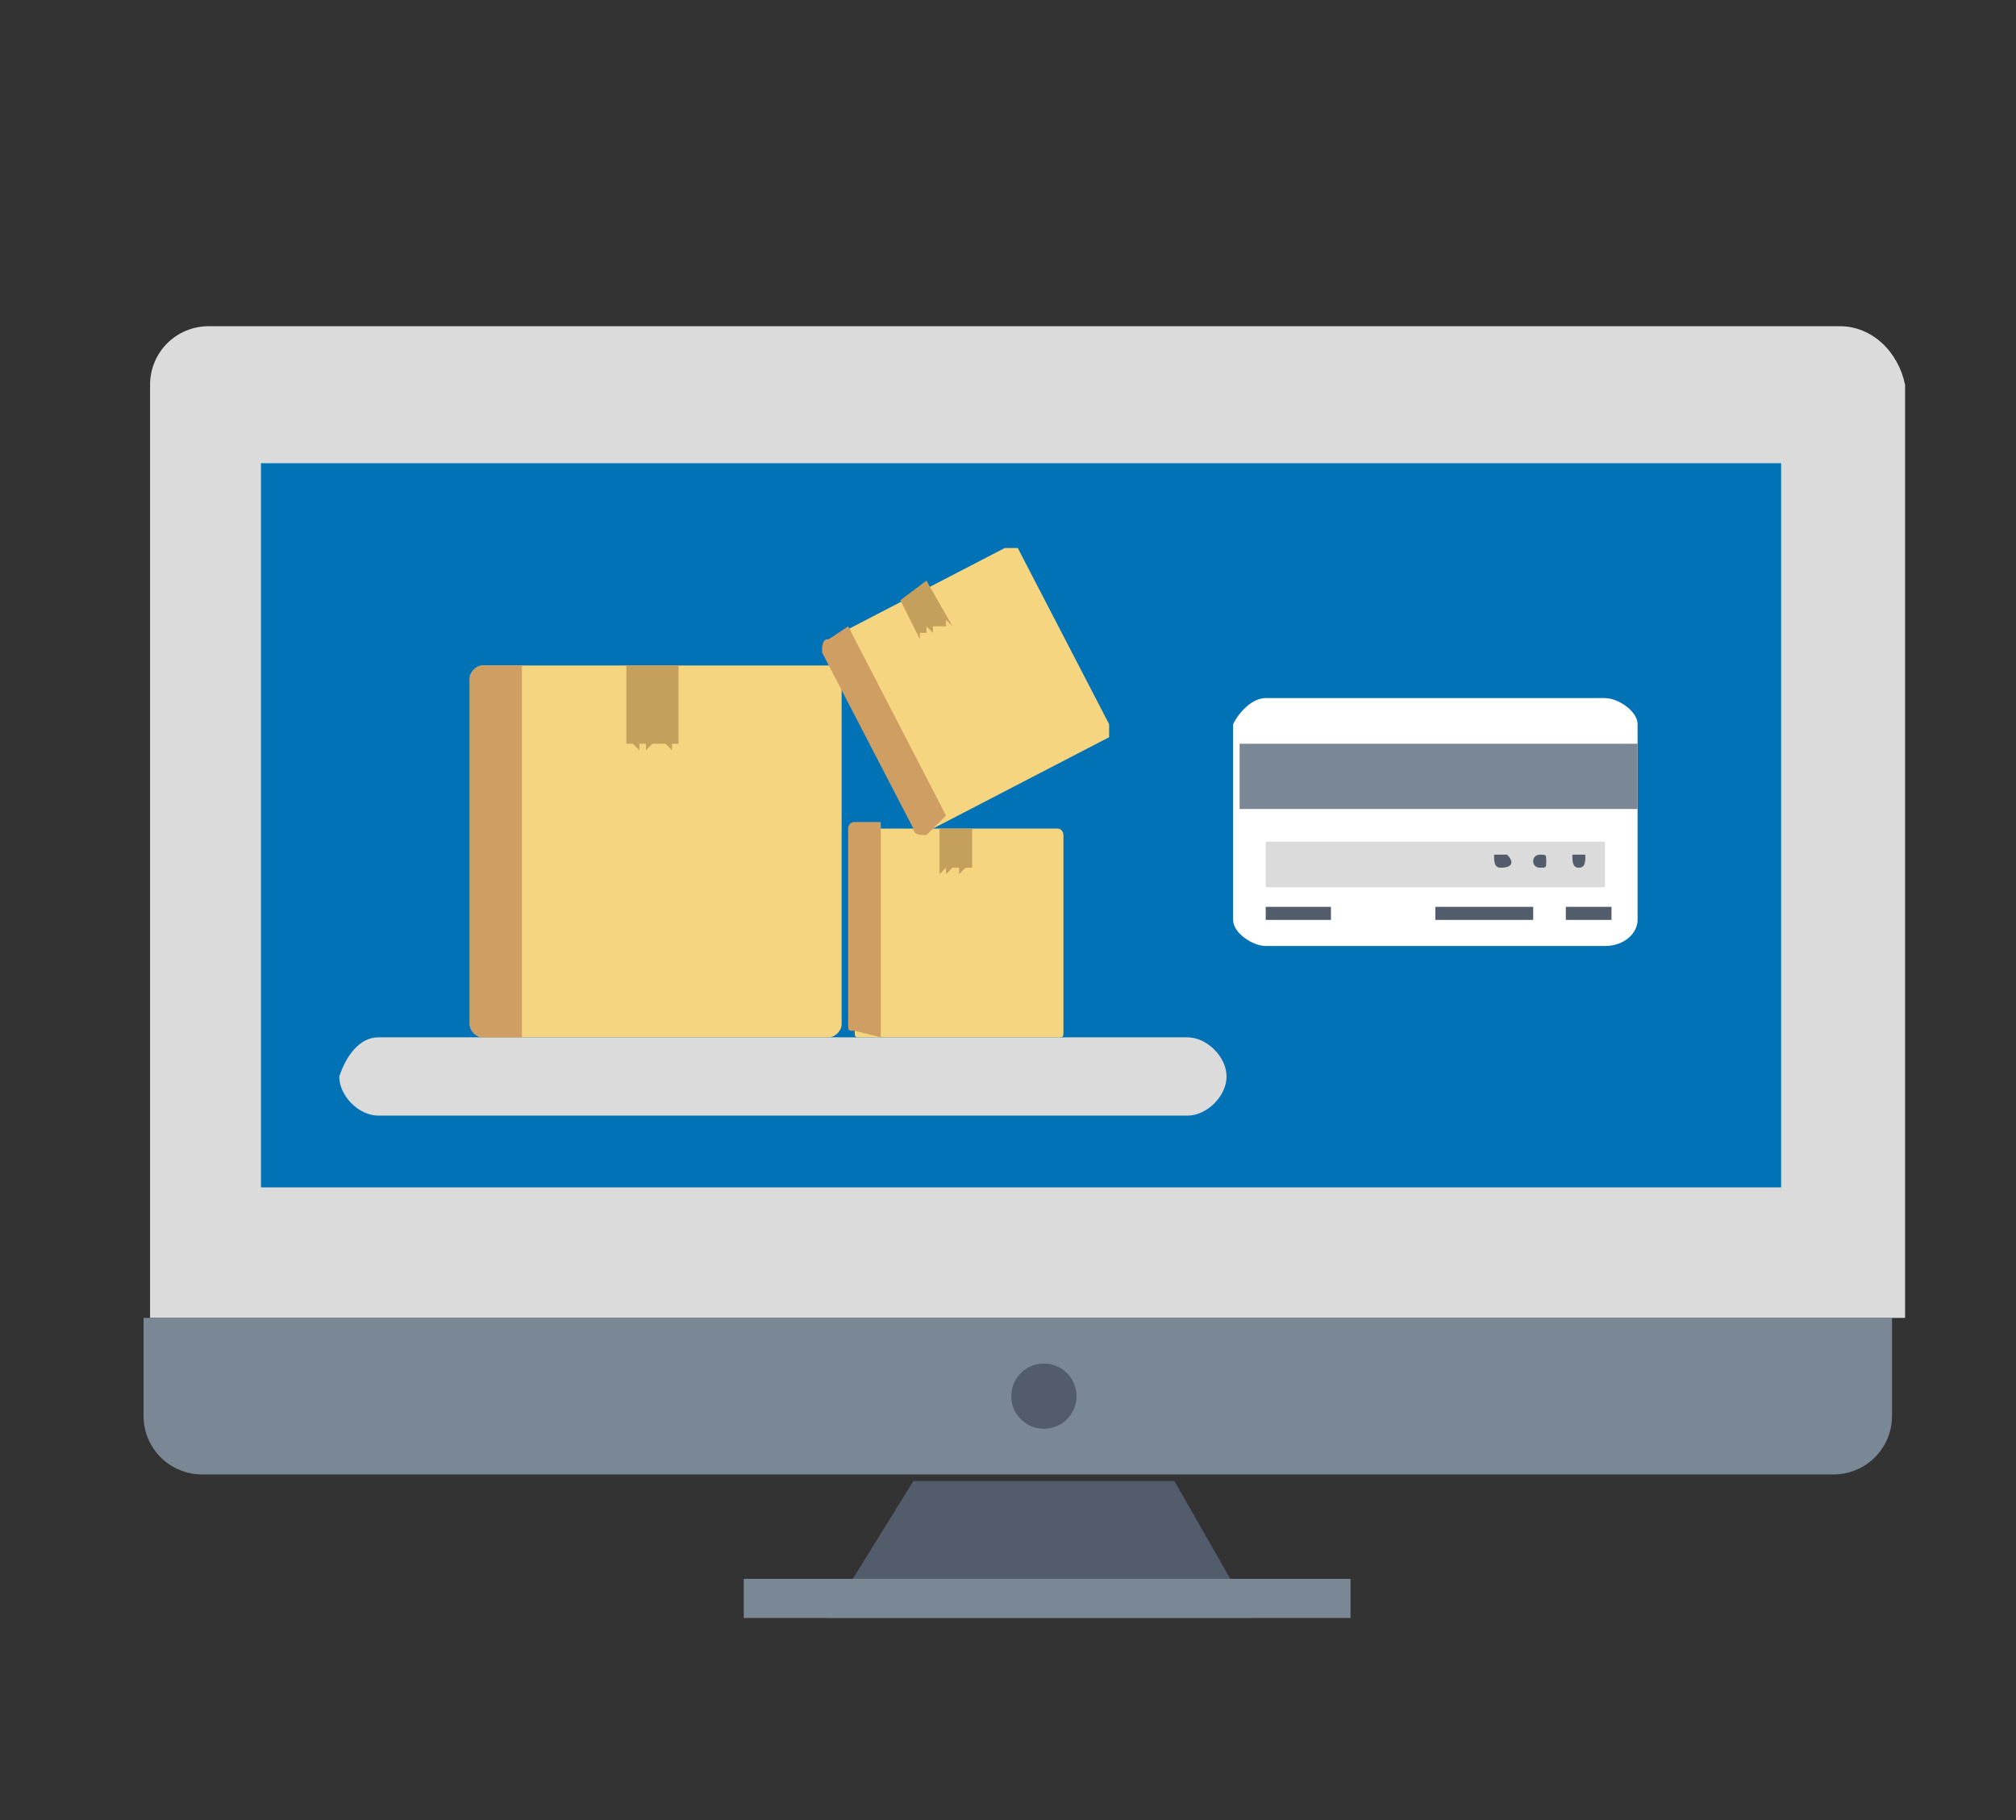 <?xml version="1.0" encoding="utf-8"?>
<!-- Generator: Adobe Illustrator 23.0.6, SVG Export Plug-In . SVG Version: 6.00 Build 0)  -->
<svg version="1.1" id="Layer_1" xmlns="http://www.w3.org/2000/svg" xmlns:xlink="http://www.w3.org/1999/xlink" x="0px" y="0px"
	 viewBox="0 0 30.9 27.9" style="enable-background:new 0 0 30.9 27.9;" xml:space="preserve">
<rect x="0" y="0" width="30.9" height="27.9" fill="#333333" stroke="none"/>
<style type="text/css">
	.st0{fill:#DBDBDB;}
	.st1{fill:#7A8794;}
	.st2{fill:#525C6B;}
	.st3{fill:#0072B5;}
	.st4{fill-rule:evenodd;clip-rule:evenodd;fill:#DBDBDB;}
	.st5{fill-rule:evenodd;clip-rule:evenodd;fill:#F6D580;}
	.st6{fill-rule:evenodd;clip-rule:evenodd;fill:#CF9E63;}
	.st7{fill-rule:evenodd;clip-rule:evenodd;fill:#C5A05D;}
	.st8{fill:#FFFFFF;}
</style>
<title>Ecommerce</title>
<g>
	<g id="Layer_1-2">
		<path class="st0" d="M28.2,5h-25C2.7,5,2.3,5.4,2.3,5.9v14.3h26.9V5.9C29.1,5.4,28.7,5,28.2,5L28.2,5z"/>
		<path class="st1" d="M2.2,20.2v1.5c0,0.5,0.4,0.9,0.9,0.9c0,0,0,0,0,0h25c0.5,0,0.9-0.4,0.9-0.9l0,0v-1.5H2.2z"/>
		<polygon class="st2" points="19.2,24.8 16,24.8 12.7,24.8 14,22.7 16,22.7 18,22.7 		"/>
		<rect x="11.4" y="24.2" class="st1" width="9.3" height="0.6"/>
		<circle class="st2" cx="16" cy="21.4" r="0.5"/>
		<rect x="4" y="7.1" class="st3" width="23.3" height="11.1"/>
		<path class="st4" d="M5.8,15.9h12.4c0.3,0,0.6,0.3,0.6,0.6l0,0c0,0.3-0.3,0.6-0.6,0.6H5.8c-0.3,0-0.6-0.3-0.6-0.6l0,0
			C5.3,16.2,5.5,15.9,5.8,15.9"/>
		<path class="st5" d="M13.2,12.7h3c0.1,0,0.1,0.1,0.1,0.1v0v3c0,0.1,0,0.1-0.1,0.1c0,0,0,0,0,0h-3c-0.1,0-0.1,0-0.1-0.1
			c0,0,0,0,0,0v-3C13,12.7,13.1,12.7,13.2,12.7"/>
		<path class="st6" d="M13.5,15.9v-3.3h-0.4c-0.1,0-0.1,0.1-0.1,0.1v3c0,0.1,0,0.1,0.1,0.1c0,0,0,0,0,0L13.5,15.9z"/>
		<polygon class="st7" points="14.5,13.3 14.5,13.3 14.5,13.4 14.6,13.3 14.6,13.3 14.6,13.3 14.6,13.4 14.6,13.3 14.7,13.3 
			14.7,13.3 14.7,13.4 14.8,13.3 14.8,13.3 14.8,13.3 14.8,13.4 14.8,13.3 14.9,13.3 14.9,13.3 14.9,13.4 14.9,12.7 14.4,12.7 
			14.4,13.4 14.5,13.3 		"/>
		<path class="st5" d="M7.4,10.2h5.3c0.1,0,0.2,0.1,0.2,0.2v5.3c0,0.1-0.1,0.2-0.2,0.2H7.4c-0.1,0-0.2-0.1-0.2-0.2v-5.3
			C7.2,10.3,7.3,10.2,7.4,10.2"/>
		<path class="st6" d="M8,15.9v-5.7H7.4c-0.1,0-0.2,0.1-0.2,0.2v5.3c0,0.1,0.1,0.2,0.2,0.2L8,15.9z"/>
		<polygon class="st7" points="9.7,11.4 9.7,11.4 9.8,11.5 9.8,11.4 9.8,11.4 9.9,11.4 9.9,11.5 10,11.4 10,11.4 10.1,11.4 
			10.1,11.5 10.1,11.4 10.2,11.4 10.2,11.4 10.3,11.5 10.3,11.4 10.3,11.4 10.4,11.4 10.4,11.5 10.4,10.2 9.6,10.2 9.6,11.5 
			9.6,11.4 		"/>
		<path class="st5" d="M12.7,9.8l2.7-1.4c0,0,0.1,0,0.2,0c0,0,0,0,0,0l1.4,2.7c0,0.1,0,0.1,0,0.2l-2.7,1.4c-0.1,0-0.1,0-0.2-0.1
			l-1.4-2.6C12.6,9.9,12.6,9.8,12.7,9.8"/>
		<path class="st6" d="M14.5,12.5L13,9.6l-0.3,0.2c-0.1,0-0.1,0.1-0.1,0.2l1.4,2.7c0,0.1,0.1,0.1,0.2,0.1L14.5,12.5z"/>
		<polygon class="st7" points="14.1,9.7 14.2,9.7 14.2,9.8 14.2,9.7 14.2,9.6 14.3,9.7 14.3,9.7 14.3,9.7 14.3,9.6 14.4,9.6 
			14.4,9.7 14.4,9.6 14.4,9.6 14.4,9.6 14.5,9.6 14.5,9.6 14.5,9.5 14.5,9.5 14.6,9.6 14.2,8.9 13.8,9.2 14.1,9.8 14.1,9.8 		"/>
		<path class="st8" d="M19.4,10.7h5.2c0.2,0,0.5,0.2,0.5,0.4v3c0,0.2-0.2,0.4-0.5,0.4h-5.2c-0.2,0-0.5-0.2-0.5-0.4v-3
			C19,10.9,19.2,10.7,19.4,10.7z"/>
		<rect x="19.4" y="12.9" class="st0" width="5.2" height="0.7"/>
		<rect x="19" y="11.4" class="st1" width="6.1" height="1"/>
		<rect x="19.4" y="13.9" class="st2" width="1" height="0.2"/>
		<path class="st2" d="M24.2,13.3C24.2,13.3,24.1,13.3,24.2,13.3c-0.1,0-0.1-0.1-0.1-0.2c0,0,0.1,0,0.2,0
			C24.3,13.2,24.3,13.3,24.2,13.3C24.2,13.4,24.2,13.4,24.2,13.3L24.2,13.3z"/>
		<path class="st2" d="M23.5,13.2c0-0.1,0.1-0.1,0.1-0.1l0,0c0.1,0,0.1,0,0.1,0.1l0,0l0,0c0,0.1,0,0.1-0.1,0.1l0,0
			C23.6,13.3,23.5,13.3,23.5,13.2z"/>
		<path class="st2" d="M23,13.3C23,13.3,23,13.3,23,13.3c-0.1,0-0.1-0.1-0.1-0.2c0,0,0.1,0,0.2,0C23.2,13.2,23.2,13.3,23,13.3
			C23.1,13.3,23.1,13.3,23,13.3z"/>
		<rect x="24" y="13.9" class="st2" width="0.7" height="0.2"/>
		<rect x="22" y="13.9" class="st2" width="1.5" height="0.2"/>
	</g>
</g>
</svg>
